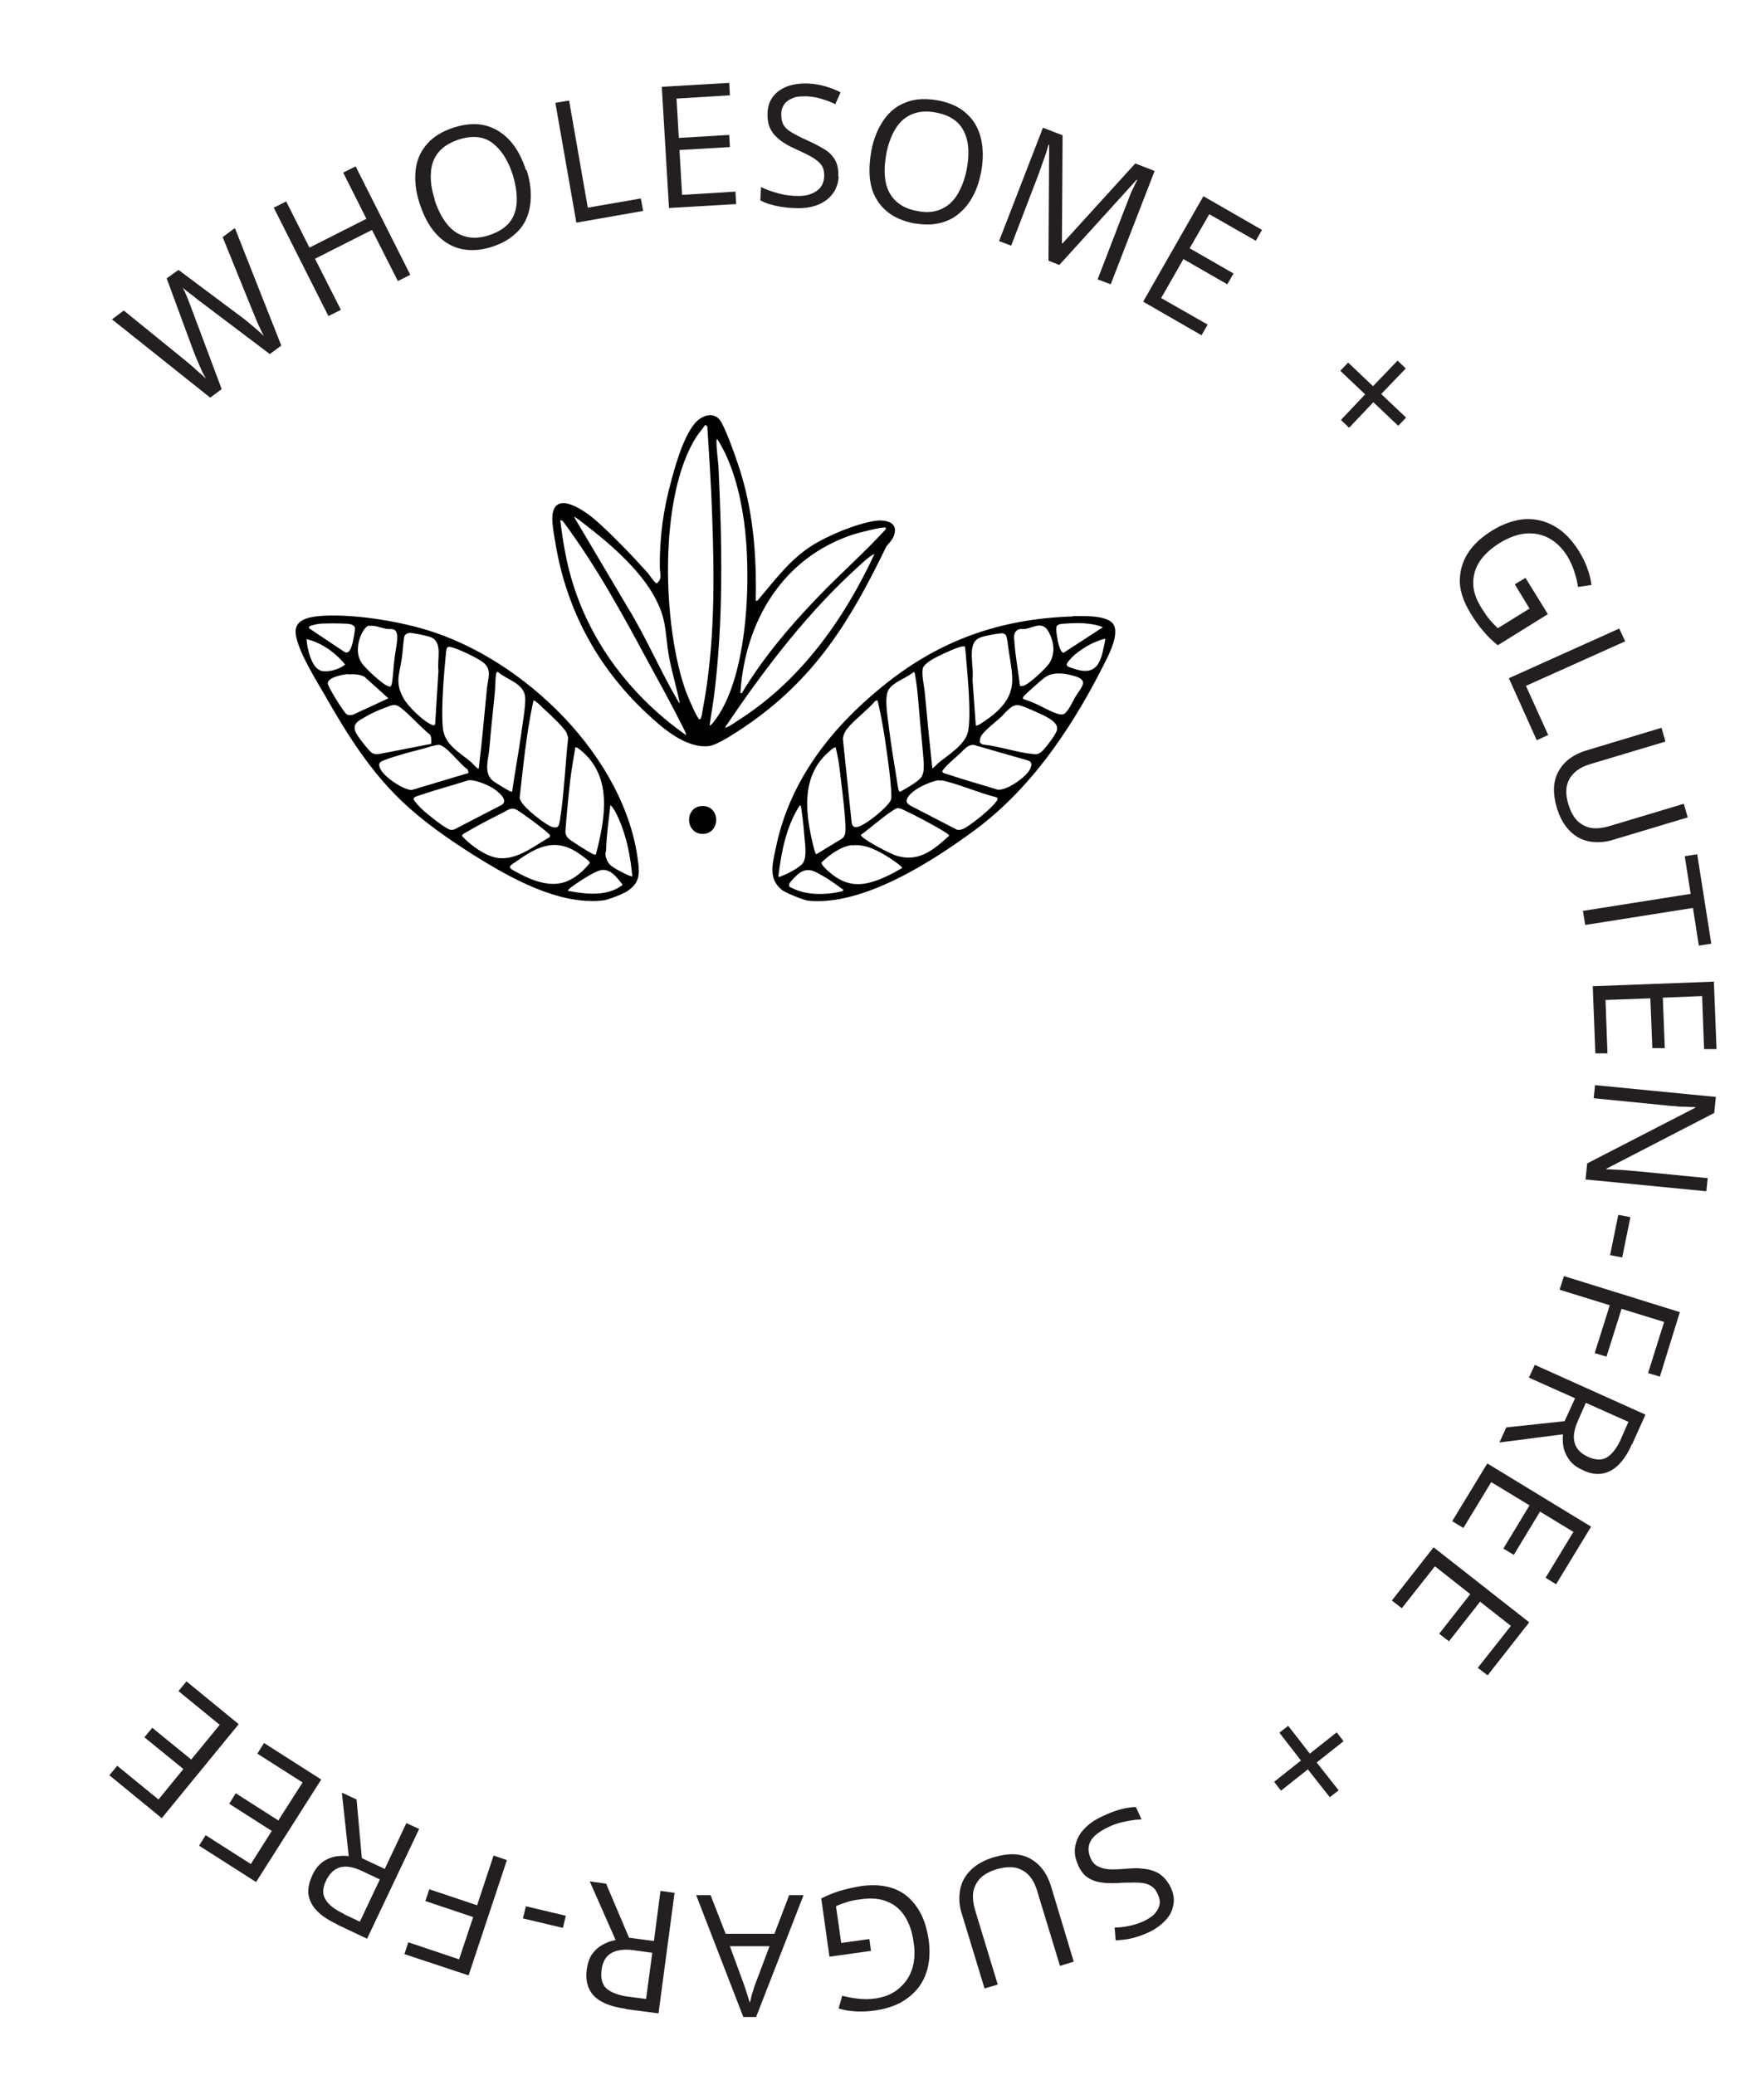 <svg xmlns="http://www.w3.org/2000/svg" viewBox="0 0 538.7 633.6"><defs><style>      .cls-1 {        fill: #010101;      }      .cls-2 {        fill: #231f20;      }    </style></defs><g><g id="Layer_1"><g id="RCvhM3.tif"><g><path class="cls-1" d="M230.7,183.5l.7-.2c5-5.9,9.6-12.2,16.2-16.5,5.1-3.3,13.8-6.9,19.8-7.8,2-.3,5.9,0,5.9,2.8s-2.2,4.2-2.7,5.2c-11,22.7-21.8,40.4-43.2,54.9-2.4,1.6-8.3,5.6-11,5.9-7.2.7-14.3-5.7-19.2-10.3-14.9-14-24.3-31.6-27.6-51.8-.4-2.3-1.1-6-.9-8.3.8-8.1,10.4-1.1,13.4,1.6,5.1,4.5,11.2,10.9,15.7,15.9.6.7,1.8,2.6,2.4,3,.2.1.3.3.5.1,1.6-1.3.8-3.1.8-4.8-.1-9.3,1.1-17.9,3.6-26.8,1.3-4.9,4.4-15.8,8.7-18.6,2.5-1.6,5.1-1.5,6.6,1.3,1.7,3.2,3.8,9.1,5,12.7,4.6,13.5,5.7,27.5,5.4,41.8h0ZM215.3,129.8c-.8,1.2-1.8,2.3-2.6,3.5-11.7,18.3-10.4,58-3.2,77.9.4,1.1,3.4,8.3,4.1,8.4.4,0,.4-.3.5-.5.3-.7.4-2.1.6-3,3.6-19.1,3.5-38.9,2.8-58.2-.3-9.2-.9-18.4-1.5-27.7l-.6-.5h0ZM216.6,221.5c.2.3,1-.7,1.1-.8,11-13.3,11.8-45.3,9.5-61.6-1.2-8.5-3.5-17.8-8.2-25.1-.2.2-.2.7-.2.9,0,2.2.4,5,.6,7.3,1.1,23.2,1.6,46.7-1.3,69.9-.4,3.2-1,6.3-1.4,9.5h0ZM207.6,214.6c-1-4.7-2.4-9.4-3.3-14.1-.6-3.4-.8-6.9-1.4-10.2-2.4-12.7-15.9-23.8-25.7-31.3-.3-.2-1.7-1.3-1.9-1.2l16.3,27.5c5.7,9.2,10,19.5,15.5,28.8.2.3,0,.5.5.4h0ZM209.5,224.4c.2-.3-.9-2.3-1.1-2.7-3.3-6.6-6.9-13.1-10.4-19.5-8-14.9-16.1-29.7-26.2-43.2l-.7-.2c.8,6.6,1.9,13.2,3.9,19.5,5.9,18.9,18.5,34.9,34.6,46.2h0ZM226.5,211.7c6.2-10.4,14.1-19.8,22.5-28.6,6.9-7.3,14.5-13.9,21.3-21.3.2-.2.4-.5.1-.7-.7-.4-8.3,1.6-9.6,2-21.7,7-33.3,26.5-34.7,48.5h.4c0,.1,0,.1,0,.1ZM267.3,169.1c-.2-.2-1.3.7-1.6.8-2,1.5-4.4,3.9-6.3,5.6-14.6,13.8-26.8,30-38,46.6.4.3,3.1-1.5,3.6-1.9,19.1-11.9,32.8-31,42.1-51.2h0Z"></path><path class="cls-1" d="M327.6,188.1c3.2,0,9.4-.3,11.9,1.9s.1,7.7-1.1,10.3c-9.8,20-22.7,39.9-40.8,53.2-13,9.6-34,23.1-50.7,21.5-1.6-.2-6.7-2.3-8-3.2-4.4-3.5-3-7.9-2-12.8,4.1-20.3,16.6-36.4,32.3-49.2,17.3-14.2,36-20.9,58.5-21.6h0ZM325.3,190.4c-.7,0-2.3.1-2.6.8-.4.9.3,4.5.6,5.6.2.7.7,2.4,1.5,2.5l12-7.8c-3.3-1.4-7.9-1.4-11.5-1.1h0ZM311.5,209.4c.2.1.6,0,.9,0,1.7-.3,7.2-5.5,8.1-7,1.8-2.9,1.4-6.3-.1-9.2-1.9-3.7-4.2-1.8-7.2-1.2-1,.2-1.9-.3-2.8.6-1,.9-.7,2.4-.6,3.5.3,4.5,1.2,9,1.7,13.4h0ZM298.1,221.5c.5.4,4.9-3,5.5-3.5,7.1-6.2,5.8-10.6,4.5-19-.2-1.1-.5-4.7-1-5.2-.2-.2-.4-.3-.7-.4-.6-.2-3.8.4-4.6.6-3.2.6-4.7,1.3-5,4.8-.2,2.8.5,5.9.2,8.8l1,14h0ZM337.5,195.1c-.3-.3-3.1,1-3.7,1.2-2.3,1.1-5.4,3.1-7,5-1.8,2-1.2,2.1,1.3,2.9,7.7,2.6,8.3-3.3,9.5-9.2ZM294.4,197.4c-.8-.5-6.5,2.3-7.6,2.8-1.4.7-4.7,2.4-5,3.9-.4,1.9.4,5.2.6,7.2.7,7.7,1.5,15.5,2.3,23.2.2.3,1.5-1.3,1.8-1.5,3.1-2.6,8.5-5.7,9.2-10,.9-5.6-.2-16.4-.7-22.4,0-.5-.3-3.3-.4-3.4h0ZM279.1,205.1c-2.1,1.9-6.7,3.2-7.9,5.8s0,8.6.3,11.5c.6,5,1.5,10.2,2.3,15.2.1.6.5,4,.9,4.1.3,0,.4,0,.6-.2,1.5-.8,5.3-3,6.1-4.3s.7-2.7.7-4.1c-.2-3.6-.7-7.8-1-11.4-.5-5-.8-11.1-1.7-16,0-.2-.1-.4-.3-.5h0ZM312.5,213.4c1.4.5,2.8,1,4.1,1.6,1.8.8,6.3,3.5,8,3.1,1.4-.3,3-4,3.7-5.2,1.9-3.2,4.8-5.3-.9-6.7-2.7-.7-6-1.1-8.4.7-1,.7-5.7,4.9-6.3,5.6-.2.3-.4.4-.3.8h0ZM268,213.8l-.7.2c-2.4,2.8-5.7,5.2-8.1,7.9-1,1.1-1.6,2.2-1.8,3.6l2.7,25.8c.5,2.5,3.4.5,4.7-.3,1.7-1.1,7.1-5.3,7.4-7.2,0-.4,0-1,0-1.4-.2-4.9-1.2-11.5-1.9-16.4-.6-4.1-1.4-8.2-2.3-12.2h0ZM310.4,215.3c-1.8.1-3.6,2.6-4.9,3.8s-5.5,4.4-6,5.9c-.2.5-.4,1.3-.2,1.8l.8.5c5,.5,10.3,2.4,15.2,2.9,1.5.2,2,0,3.1-1,1-1,4.2-5.1,4.4-6.4.6-2.6-4.4-4.5-6.3-5.4-1.4-.6-4.6-2.2-5.9-2.1h0ZM293,230.2c-1.3,1.2-4.2,3.6-5.1,5-.6.8.9,1,1.5,1.2,5,1.7,10.2,3.1,15.3,4.7,2.8.2,7.7-3.3,9.3-5.4.8-1.1,1.7-2.9,0-3.5l-16.7-4.8c-1.9,0-3,1.6-4.3,2.8h0ZM255.1,228.2c-.4-.3-3.3,2.5-3.7,3-6.2,6.9-5.4,16.2-3.6,24.6.2.7,1,4.9,1.5,5l7.9-4.8c1.2-1,1-2.6,1-4-.2-4.1-.8-9-1.3-13.1-.4-3.6-.8-7.2-1.7-10.7h0ZM286.8,238.2c-2.7.3-9.1,3.1-9.9,6-.2.8.4,1.3,1,1.7l14.3,7.4c.7.2,1.3,0,1.9-.2,2.2-1,7.8-5.6,9.4-7.5.4-.5,1.9-1.9.7-2.2-5.1-1.3-10.1-3.5-15.1-4.8-.9-.2-1.3-.4-2.3-.3h0ZM237.8,267.7c.3,0,.5,0,.8-.2,1.7-.6,5.6-2.6,6.6-4,1.2-1.8.7-5.4.5-7.6-.2-2.6-.5-5.7-.9-8.3,0-.3-.2-1.8-.5-1.8-4.2,6.4-5.7,14.3-6.6,21.8h0ZM274.3,246.7c-.6,0-1.2.5-1.7.8-3.3,2.1-6.5,5.1-9.7,7.4,0,.3.3.4.4.6,1.6,1.5,8.4,5.1,10.6,5.8,6.8,2,11.3-1.9,16-6.2-.3-.3-.6-.6-.9-.8-3.3-2.1-9.7-5.5-13.2-7.1-.4-.2-1.1-.5-1.5-.4h0ZM260.2,258c-3.4.4-6.9,3-9.3,5.3-.2.7,1.7,2.4,2.3,2.9,5.6,4.9,10.5,4.5,17,1.6,1.8-.8,3.6-1.8,5.3-2.8.1-.5-3.6-2.9-4.2-3.3-3.2-2-7.1-4.1-11-3.6h0ZM240.9,270.6c3.2,1.9,7,2.5,10.7,2.3,1.3,0,4-.4,5.2-.7.3,0,.6-.2.8-.5-2-1.4-4-3-6.2-4.2-2.8-1.6-4.7-2.9-7.6-.7-.5.4-2.5,2.4-2.7,2.9-.1.2-.2.6,0,.8h0Z"></path><path class="cls-1" d="M122.6,244.5c-9.9-9.5-16.9-20.8-23.6-32.6-2.5-4.3-9.2-15-8.7-19.6.4-3.7,5.5-4.1,8.4-4.3,9.5-.5,22.1,1.5,31.2,4.2,30.1,8.9,61.3,39.1,65,71.2.5,3.9.2,6.2-3.2,8.6-1.1.8-6.1,2.8-7.5,2.9-13.6,1.6-28.8-7.1-39.8-14-7.7-4.9-15.2-10.1-21.8-16.4h0ZM98.1,190.4c-.7,0-3.3.5-3.7.9v.5c-.1,0,10.9,7.3,10.9,7.3,1.5.7,2.1-1.8,2.4-2.9.2-1,.7-3.4.7-4.3,0-1.4-2.2-1.5-3.2-1.5-2-.1-5-.1-7,0h0ZM112.7,191c-1.5.3-2.8,3.4-3.1,4.8-.5,2.2-.5,4.2.6,6.2.9,1.7,6.2,6.5,7.9,7.3.3.1.7.4,1.1.3.4-.2.5-1.2.6-1.7.3-2.2.4-4.8.7-7,.2-2,1.1-5.6.7-7.4-.5-1.9-1.8-1.3-3.2-1.5-1.6-.3-3.7-1.2-5.2-.9h0ZM125,193.3c-.8,0-1.4.4-1.6,1.3-.3,2-.4,4.4-.7,6.4-.7,4.9-2.2,7.4.6,12.3,1.4,2.5,6,6.9,8.6,8,.5.2.9.3,1-.4l1-16.2c-.5-3.1,1.4-8.5-2.2-10.1-1.2-.5-5.6-1.4-6.8-1.4h0ZM93.6,195.1c.2,2.8,1.5,9.3,4.9,9.8,2.2.3,5.2-.6,6.9-2-3-3.7-7.2-6.7-11.9-7.8ZM146.2,234.6c1-8.1,1.7-16.3,2.5-24.4.3-3,1.7-5.8-1.2-8-1.8-1.4-7.9-4.3-10-4.7-1.2-.2-1.1.6-1.3,1.7-.6,6.5-1.5,16.3-1,22.7.4,5.5,5.1,7.7,8.8,10.9.3.3,1.9,2.1,2.2,1.9h0ZM156.4,241.7c.8-5.7,1.9-11.5,2.7-17.2.4-3.1,1.4-8.5,1.3-11.4-.2-4.5-5.6-5.5-8.4-8-.3.1-.5.4-.5.7-.3,1.7-.2,4-.4,5.8-.6,5.8-1.2,11.5-1.7,17.3-.3,3.2-1.7,6.9,1,9.4.6.5,4.7,3,5.4,3.3.2,0,.4.2.6.1h0ZM106.3,205.8c-1.4.1-6.1.9-6.2,2.8,0,.4.2.7.4,1.1.9,1.9,3.1,5.4,4.3,7.1.9,1.3,1.3,1.8,3,1.4l10.8-5-7.2-6.5c-1.4-.9-3.5-.9-5.1-.8h0ZM165.3,215.6c-.4-.3-2.1-2-2.4-1.7-2.1,9.7-3.1,19.7-4.2,29.6,0,.4.2.8.4,1.1.9,2,7.5,7.3,9.6,7.9,2,.5,2-.6,2.3-2.1,1.3-8.3,1.6-16.8,2.5-25.1-.1-.5-.3-1.1-.5-1.6-.7-1.6-6.1-6.6-7.7-8h0ZM131.7,227.1c0-1,.2-2.1-.5-2.9-3-2.4-5.8-5.8-8.8-8.1-1.9-1.5-2.9-.7-4.9,0-1.9.7-4.2,1.7-6,2.8-1.9,1.1-4,2-2.9,4.6.4,1.1,4,5.7,4.9,6.3.7.5,1.5.5,2.3.4l15.9-3.1h0ZM143.1,235.9l-.3-1c-2.2-1.3-6.4-7.3-8.8-7.5-.9,0-3.5.8-4.5,1.1-3.8,1-8.6,2.2-12.2,3.6-1.6.6-1.9,1.2-1,2.9,1.3,2.4,6.8,6.1,9.4,6.2l17.4-5.2h0ZM182,260.8c2.8-10.9,5.2-23.6-4.6-31.7-.3-.2-1.4-1.2-1.7-.9-.5,3.1-1.1,6.3-1.5,9.5-.5,4.2-.9,8.7-1.3,12.9,0,.9-.3,2.9-.2,3.7.1.9.7,1.6,1.4,2.1,1.1.8,5.9,3.9,7.1,4.4.2,0,.4.2.6.1ZM143.1,238.2c-4.9,1.6-10,2.9-14.9,4.6-.6.2-2,.5-1.9,1.2,0,.4,1.9,2.4,2.4,2.9,1.4,1.4,6.5,5.4,8.2,6.2.6.3,1.2.4,1.9.1l14.5-7.5c2.2-1.6-1.7-4.4-3-5.2-1.7-1-5.3-2.5-7.2-2.3h0ZM193.1,267.7c-.5-5.9-1.7-12.3-4.2-17.8-.6-1.4-1.4-3.1-2.5-4.1-.5,4.6-1.2,9.2-1.3,13.8,0,.3-.2.7-.2,1,0,1.1.5,2.5,1.3,3.3.8,1,4.8,3,6.1,3.5.3,0,.5.2.8.2h0ZM167.9,255.4c.2-.5-.2-.7-.5-1-1.7-1.6-7.5-5.9-9.5-7.1-1.8-1-2.7,0-4.3.8-3.6,1.8-7.9,4-11.4,6.1-.4.2-1,.5-1.1,1,0,.2,1.5,1.5,1.8,1.8,2.5,2.2,6.2,4.7,9.6,5,5.6.5,10.9-3.9,15.5-6.5h0ZM179.9,263c-.5-.6-3.2-2.5-4-3-6.5-4-11.8-1.5-17.5,2.5-3.2,2.2-3.9,2.1-.2,4,4.2,2.3,9.6,4.4,14.3,2.8,3-1,5.7-3.4,7.6-5.8,0-.2-.1-.3-.2-.5h0ZM187.8,267.3c-1.1-1-2.3-1.8-3.8-1.7-2,.1-6.4,3.1-8.2,4.3-.4.3-2.6,1.7-2.3,2.1,5.5,1,11.9,1.8,16.6-1.8,0-.3-2-2.6-2.3-2.9h0Z"></path><path class="cls-1" d="M214.2,246.1c5.8-.4,6,8.2.6,8.5-5.5.2-5.9-8.1-.6-8.5Z"></path></g></g><g><path class="cls-2" d="M71.8,69.8l14.1,35.7-3.5,2.6-20.8-15.7c-.6-.4-1.2-.9-1.8-1.4-.6-.5-1.1-.9-1.7-1.3-.5-.4-1-.8-1.4-1.1-.4-.3-.7-.6-.9-.8.1.2.3.6.5,1,.2.5.5,1,.7,1.6.3.6.5,1.3.8,2,.3.7.5,1.4.8,2.1l9.1,24.3-3.5,2.6-30-23.9,3.6-2.7,18.6,15.1c.6.5,1.2,1,1.8,1.5.6.5,1.2,1,1.7,1.5.5.5,1.1,1,1.6,1.4.5.5,1,.9,1.4,1.4-.3-.6-.6-1.2-1-1.9-.3-.7-.6-1.3-.9-2-.3-.7-.6-1.4-.9-2.1-.3-.7-.6-1.5-.9-2.2l-8.3-22.5,3.6-2.6,19.4,14.5c.7.5,1.3,1,1.9,1.5.6.5,1.2,1,1.8,1.5.6.5,1.1,1,1.6,1.4.5.5,1,.9,1.4,1.3-.4-.7-.8-1.5-1.2-2.4-.4-.8-.8-1.7-1.2-2.7s-.8-1.9-1.2-2.9l-9-22.2,3.6-2.7Z"></path><path class="cls-2" d="M125.3,83.9l-3.8,1.9-7.9-15.6-17.4,8.8,7.9,15.6-3.8,1.9-16.7-33.1,3.8-1.9,7.1,14.1,17.4-8.8-7.1-14.1,3.8-1.9,16.7,33.1Z"></path><path class="cls-2" d="M160.8,51.9c.9,2.7,1.3,5.3,1.3,7.8,0,2.5-.4,4.7-1.2,6.7-.8,2-2.1,3.8-3.9,5.3-1.7,1.5-3.9,2.7-6.6,3.6-2.7.9-5.3,1.2-7.6,1-2.3-.2-4.4-.9-6.3-2.1-1.9-1.2-3.5-2.8-4.9-4.8-1.4-2-2.5-4.4-3.4-7.1-1.2-3.6-1.6-7-1.3-10.1.3-3.1,1.4-5.8,3.4-8.1,1.9-2.3,4.7-4,8.4-5.2,3.5-1.1,6.7-1.3,9.5-.6s5.4,2.3,7.5,4.6c2.1,2.3,3.7,5.3,4.9,9ZM132.7,61c1,3,2.2,5.4,3.8,7.4s3.4,3.2,5.6,3.8c2.1.6,4.6.5,7.3-.4,2.7-.9,4.8-2.2,6.2-3.9,1.4-1.8,2.1-3.9,2.2-6.3.1-2.5-.3-5.2-1.2-8.2-1.5-4.6-3.6-7.8-6.3-9.8-2.7-2-6.1-2.3-10.2-1-2.7.9-4.8,2.2-6.2,3.9-1.4,1.7-2.2,3.8-2.3,6.3-.2,2.4.2,5.2,1.2,8.2Z"></path><path class="cls-2" d="M176,67.9l-6.4-36.5,4.2-.7,5.7,32.7,16.2-2.8.7,3.8-20.5,3.6Z"></path><path class="cls-2" d="M224.9,62.3l-20.6,1.2-2.2-37,20.6-1.2.2,3.8-16.3,1,.7,12,15.4-.9.2,3.7-15.4.9.8,13.7,16.3-1,.2,3.8Z"></path><path class="cls-2" d="M256.1,53.9c-.1,2.2-.8,4-2,5.5-1.2,1.5-2.8,2.6-4.8,3.3s-4.3,1-7,.8c-1.4,0-2.7-.2-4-.4-1.2-.2-2.4-.5-3.4-.8-1-.3-1.9-.7-2.7-1.1l.2-4.1c1.2.6,2.7,1.2,4.5,1.7,1.8.6,3.7.9,5.7,1,1.9.1,3.4,0,4.8-.5s2.3-1.1,3.1-2c.7-.9,1.1-2,1.2-3.3,0-1.3-.1-2.3-.6-3.2s-1.4-1.7-2.6-2.5c-1.2-.8-3-1.6-5.1-2.6-1.5-.7-2.9-1.3-4-2.1-1.2-.7-2.1-1.6-2.9-2.4-.8-.9-1.3-1.9-1.7-3-.3-1.1-.5-2.4-.4-3.9.1-2,.7-3.6,1.8-5,1.1-1.3,2.5-2.3,4.4-3,1.8-.6,3.9-.9,6.2-.8,2,.1,3.8.4,5.4.9,1.7.5,3.2,1.1,4.5,1.8l-1.6,3.6c-1.3-.6-2.7-1.2-4.2-1.6-1.5-.5-3-.7-4.6-.8-1.6,0-2.9,0-4.1.5s-2,1-2.6,1.8c-.6.8-1,1.8-1,3,0,1.3.1,2.4.6,3.3.5.9,1.3,1.7,2.5,2.4s2.7,1.5,4.7,2.4c2.1.9,3.9,1.9,5.4,2.8s2.6,2.1,3.3,3.4c.7,1.3,1,3,.9,4.9Z"></path><path class="cls-2" d="M299.6,52.7c-.6,2.8-1.4,5.3-2.6,7.4-1.2,2.2-2.6,3.9-4.4,5.3-1.7,1.4-3.7,2.3-6,2.8-2.3.5-4.7.4-7.5,0-2.8-.6-5.2-1.5-7.1-2.8-1.9-1.3-3.4-2.9-4.5-4.9-1.1-1.9-1.7-4.1-1.9-6.6-.2-2.4,0-5.1.5-7.9.7-3.7,2-6.8,3.8-9.4,1.8-2.6,4.1-4.4,6.9-5.4,2.8-1.1,6.1-1.2,9.9-.5,3.6.7,6.5,2.1,8.6,4.1,2.2,2,3.6,4.6,4.3,7.6.7,3,.7,6.5,0,10.3ZM270.7,46.9c-.6,3.1-.7,5.8-.3,8.3.4,2.4,1.4,4.4,3,6,1.6,1.6,3.8,2.7,6.6,3.2,2.8.6,5.2.4,7.3-.5s3.7-2.3,5-4.4c1.3-2.1,2.3-4.7,2.9-7.7.9-4.7.7-8.6-.8-11.6-1.4-3-4.2-5-8.4-5.8-2.8-.6-5.3-.4-7.3.4-2.1.8-3.8,2.3-5.1,4.3-1.3,2.1-2.3,4.6-2.9,7.7Z"></path><path class="cls-2" d="M320.2,79.3l.2-35.1h-.2c-.2.6-.4,1.4-.7,2.4-.3.9-.7,2-1.1,3.1-.4,1.1-.8,2.2-1.2,3.4l-8.4,21.9-3.7-1.4,13.4-34.6,6,2.3-.2,33h.2c0,0,22.2-24.4,22.2-24.4l5.9,2.3-13.4,34.6-4-1.5,8.5-22.1c.4-1,.8-2,1.2-3.1.4-1,.8-2,1.3-2.9.4-.9.8-1.7,1.1-2.3h-.2c0,0-23.6,26-23.6,26l-3.3-1.3Z"></path><path class="cls-2" d="M367,102.4l-17.9-10.3,18.4-32.2,17.9,10.3-1.9,3.3-14.2-8.1-6,10.4,13.4,7.7-1.9,3.3-13.4-7.7-6.8,11.9,14.2,8.1-1.9,3.3Z"></path><path class="cls-2" d="M421.8,120.3l7.6,7.2-2.4,2.5-7.6-7.2-7.4,7.8-2.5-2.4,7.4-7.8-7.6-7.2,2.4-2.5,7.6,7.2,7.5-7.8,2.5,2.4-7.5,7.8Z"></path><path class="cls-2" d="M465.9,176.5l6.8,11-15.3,9.5c-1.6-1.3-3.1-2.7-4.4-4.3-1.4-1.6-2.7-3.4-4-5.6-2-3.3-3.1-6.4-3.2-9.5,0-3.1.7-5.9,2.4-8.6,1.7-2.7,4.2-5,7.6-7.1,3.3-2,6.5-3.1,9.7-3.4,3.2-.2,6.3.5,9.1,2.1,2.9,1.6,5.3,4.1,7.5,7.5,1.1,1.8,2,3.5,2.6,5.3.7,1.8,1.1,3.5,1.3,5.2l-4.1.6c-.2-1.5-.6-3-1.1-4.6s-1.2-3.2-2.1-4.7c-1.6-2.6-3.5-4.4-5.7-5.6-2.2-1.2-4.6-1.6-7.1-1.4-2.5.2-5.1,1.2-7.8,2.8-2.6,1.6-4.7,3.5-6.1,5.5-1.4,2.1-2.1,4.3-2.1,6.8,0,2.5.9,5.1,2.7,7.9.9,1.4,1.7,2.6,2.5,3.5.8.9,1.6,1.7,2.3,2.4l9.7-6-4.5-7.4,3.3-2Z"></path><path class="cls-2" d="M460.7,207.1l33.8-15.2,1.8,3.9-30.3,13.6,6.8,15-3.5,1.6-8.5-18.9Z"></path><path class="cls-2" d="M515.6,249.5l-23,6.9c-2.5.8-4.9.9-7.2.5-2.3-.4-4.3-1.5-6-3.2-1.7-1.7-3.1-4.1-4-7.2-1.3-4.4-1.1-8.1.6-11.1,1.7-3,4.5-5.1,8.5-6.3l22.9-6.9,1.2,4.2-23,6.9c-3,.9-5.1,2.4-6.3,4.5-1.2,2.1-1.3,4.7-.3,7.9.7,2.2,1.6,3.8,2.8,5,1.2,1.1,2.6,1.8,4.2,2.1,1.6.2,3.4,0,5.2-.5l23-6.9,1.2,4.1Z"></path><path class="cls-2" d="M484.1,282.4l-.7-4.3,32.9-5.2-1.8-11.5,3.8-.6,4.3,27.3-3.8.6-1.8-11.5-32.9,5.2Z"></path><path class="cls-2" d="M487.2,321.7l-.8-20.6,37-1.4.8,20.6h-3.8c0,.1-.6-16.2-.6-16.2l-12,.5.6,15.4h-3.8c0,.1-.6-15.2-.6-15.2l-13.7.5.6,16.3h-3.8Z"></path><path class="cls-2" d="M484.2,360.1l.5-4.9,33-17v-.2c-.8,0-1.8,0-2.8-.1-1.1,0-2.2,0-3.4-.2-1.2,0-2.4-.2-3.6-.3l-21.2-2.1.4-4,36.9,3.6-.5,4.9-32.9,17v.2c.6,0,1.4,0,2.5.1,1.1,0,2.3.1,3.5.2s2.4.2,3.5.3l21.4,2.1-.4,4-36.9-3.6Z"></path><path class="cls-2" d="M494.2,370.9l3.7.7-2.5,12.3-3.7-.7,2.5-12.3Z"></path><path class="cls-2" d="M476.3,393.7l1.3-4.1,35.4,11-6.1,19.7-3.6-1.1,4.9-15.6-13-4-4.6,14.6-3.6-1.1,4.6-14.6-15.2-4.7Z"></path><path class="cls-2" d="M498.4,440.8c-1.2,2.8-2.6,4.9-4.1,6.4-1.5,1.5-3.2,2.4-5,2.7-1.8.3-3.8,0-6-1.1-1.8-.8-3.1-1.8-4-3-.9-1.2-1.5-2.5-1.8-3.8-.3-1.4-.3-2.8-.2-4.1l-19.4,2.5,2.1-4.6,17.8-1.9,3.2-7-14.1-6.3,1.8-3.9,33.8,15.2-4.1,9.1ZM495.1,439.1l2.2-5-13-5.8-2.4,5.4c-1.2,2.8-1.6,5-1,6.9.5,1.8,1.9,3.2,4.1,4.2,2.3,1,4.2,1.1,5.8.1,1.6-1,3-2.9,4.3-5.7Z"></path><path class="cls-2" d="M443.5,464.4l10.7-17.6,31.7,19.3-10.7,17.6-3.2-2,8.5-14-10.2-6.2-8,13.2-3.2-1.9,8-13.2-11.7-7.1-8.5,14-3.3-2Z"></path><path class="cls-2" d="M425.1,488.6l12.7-16.2,29.2,22.9-12.7,16.2-3-2.3,10.1-12.8-9.4-7.4-9.5,12.1-3-2.3,9.5-12.1-10.8-8.5-10.1,12.8-3-2.3Z"></path><path class="cls-2" d="M399.4,540.2l-8.2,6.5-2.1-2.7,8.2-6.5-6.6-8.5,2.7-2.1,6.6,8.5,8.2-6.5,2.1,2.7-8.2,6.5,6.7,8.5-2.7,2.1-6.7-8.5Z"></path><path class="cls-2" d="M329.2,569.3c-.9-2-1.2-3.9-.8-5.8s1.2-3.6,2.7-5.1c1.4-1.6,3.4-2.9,5.8-4,1.3-.6,2.5-1.1,3.7-1.5,1.2-.4,2.3-.7,3.4-.9,1.1-.2,2-.3,2.9-.3l1.7,3.8c-1.4,0-3,.2-4.8.6-1.8.3-3.7.9-5.5,1.8-1.7.8-3,1.7-4,2.6-1,1-1.6,2-1.8,3.2-.2,1.1,0,2.3.5,3.5.5,1.2,1.2,2,2.1,2.5.9.5,2,.9,3.5,1,1.5.1,3.4,0,5.7-.2,1.7-.1,3.2-.2,4.5,0,1.4.1,2.6.4,3.7.8,1.1.4,2.1,1.1,2.9,1.9.8.8,1.6,1.9,2.2,3.2.8,1.8,1.1,3.6.7,5.3-.3,1.7-1.1,3.3-2.5,4.7-1.3,1.4-3,2.6-5.1,3.6-1.8.8-3.5,1.4-5.2,1.8-1.7.4-3.3.5-4.8.6l-.3-3.9c1.4,0,2.9-.2,4.4-.5,1.5-.3,3-.8,4.4-1.4,1.4-.7,2.6-1.4,3.4-2.3.8-.9,1.3-1.8,1.5-2.8.2-1,0-2-.5-3.1-.5-1.2-1.2-2.1-2.1-2.6-.9-.6-2-.9-3.4-1-1.4-.1-3.1,0-5.2,0-2.3.2-4.3.2-6.1,0-1.8-.2-3.3-.7-4.5-1.5-1.3-.8-2.3-2.1-3.1-3.9Z"></path><path class="cls-2" d="M300.7,607.2l-7-23c-.8-2.5-.9-4.9-.5-7.2s1.5-4.3,3.2-6c1.7-1.7,4.1-3.1,7.2-4,4.4-1.3,8.1-1.2,11.1.5,3,1.7,5.1,4.5,6.3,8.5l6.9,22.9-4.2,1.3-7-23c-.9-3-2.4-5.1-4.5-6.2-2.1-1.2-4.7-1.2-7.9-.3-2.2.7-3.8,1.6-5,2.8-1.1,1.2-1.8,2.6-2.1,4.2-.2,1.6,0,3.4.5,5.2l7,23-4.1,1.2Z"></path><path class="cls-2" d="M266.1,595.6l-12.8,1.8-2.5-17.8c1.8-.9,3.7-1.7,5.7-2.3,2-.6,4.2-1.1,6.7-1.5,3.8-.5,7.1-.2,10,.9,2.8,1.1,5.1,3,6.9,5.7,1.8,2.6,2.9,5.9,3.5,9.8.5,3.8.3,7.2-.8,10.3s-2.9,5.5-5.6,7.5c-2.6,2-5.9,3.2-9.9,3.8-2,.3-4,.4-5.9.3-1.9-.1-3.7-.4-5.3-.9l1.1-3.9c1.4.4,3,.7,4.7.9s3.4.2,5.1,0c3-.4,5.5-1.4,7.4-3s3.3-3.5,4.1-5.9c.8-2.4,1-5.2.5-8.3-.4-3.1-1.3-5.7-2.6-7.8-1.3-2.1-3.1-3.7-5.4-4.6-2.3-1-5.1-1.2-8.4-.7-1.7.2-3.1.5-4.2.9-1.2.4-2.2.7-3.1,1.2l1.6,11.2,8.6-1.2.5,3.8Z"></path><path class="cls-2" d="M217,578.6l4.6,11.8h14.9s4.5-11.8,4.5-11.8h4.4s-14.5,37.2-14.5,37.2h-3.9s-14.4-37.2-14.4-37.2h4.5ZM222.9,594.2l4.3,11.7c.1.3.3.8.5,1.5s.5,1.4.7,2.2c.2.7.4,1.3.6,1.8.2-.7.4-1.4.5-2.1.2-.7.4-1.3.6-1.9.2-.6.3-1.1.5-1.5l4.4-11.7h-12.1Z"></path><path class="cls-2" d="M191.2,613.3c-3-.4-5.5-1.1-7.3-2.1-1.9-1-3.2-2.3-4-4-.8-1.7-1-3.7-.7-6,.3-1.9.8-3.5,1.7-4.7.9-1.2,1.9-2.1,3.2-2.8,1.2-.7,2.5-1.1,3.9-1.4l-7.9-17.9,5,.7,7,16.5,7.6,1,2-15.3,4.3.6-4.9,36.8-9.9-1.3ZM191.9,609.6l5.4.7,1.9-14.1-5.8-.8c-3-.4-5.3,0-6.9,1-1.6,1-2.5,2.7-2.8,5.1-.3,2.5.2,4.4,1.5,5.6,1.4,1.2,3.6,2.1,6.7,2.5Z"></path><path class="cls-2" d="M172.8,584.9l-.9,3.7-12.2-2.9.9-3.7,12.2,2.9Z"></path><path class="cls-2" d="M150.7,566.5l4.1,1.4-11.7,35.2-19.6-6.5,1.2-3.6,15.5,5.2,4.3-12.9-14.6-4.9,1.2-3.6,14.6,4.9,5-15.1Z"></path><path class="cls-2" d="M103.1,587.6c-2.7-1.3-4.9-2.7-6.3-4.2-1.5-1.5-2.3-3.2-2.6-5-.2-1.8.2-3.8,1.2-5.9.8-1.8,1.9-3.1,3.1-4,1.2-.9,2.5-1.4,3.9-1.7,1.4-.2,2.8-.3,4.1-.1l-2.1-19.4,4.5,2.1,1.6,17.9,7,3.3,6.6-14,3.9,1.8-15.9,33.5-9.1-4.3ZM105,584.4l4.9,2.3,6.1-12.9-5.3-2.5c-2.7-1.3-5-1.7-6.8-1.2-1.8.5-3.2,1.8-4.3,4-1.1,2.3-1.2,4.2-.2,5.8.9,1.6,2.8,3.1,5.6,4.4Z"></path><path class="cls-2" d="M80.7,532.2l17.4,11.1-19.9,31.3-17.4-11.1,2-3.2,13.8,8.8,6.4-10.1-13-8.3,2-3.2,13,8.3,7.4-11.6-13.8-8.8,2-3.2Z"></path><path class="cls-2" d="M56.9,513.3l16,13.1-23.5,28.7-16-13.1,2.4-2.9,12.6,10.3,7.6-9.3-11.9-9.7,2.4-2.9,11.9,9.7,8.7-10.6-12.6-10.3,2.4-2.9Z"></path></g></g></g></svg>